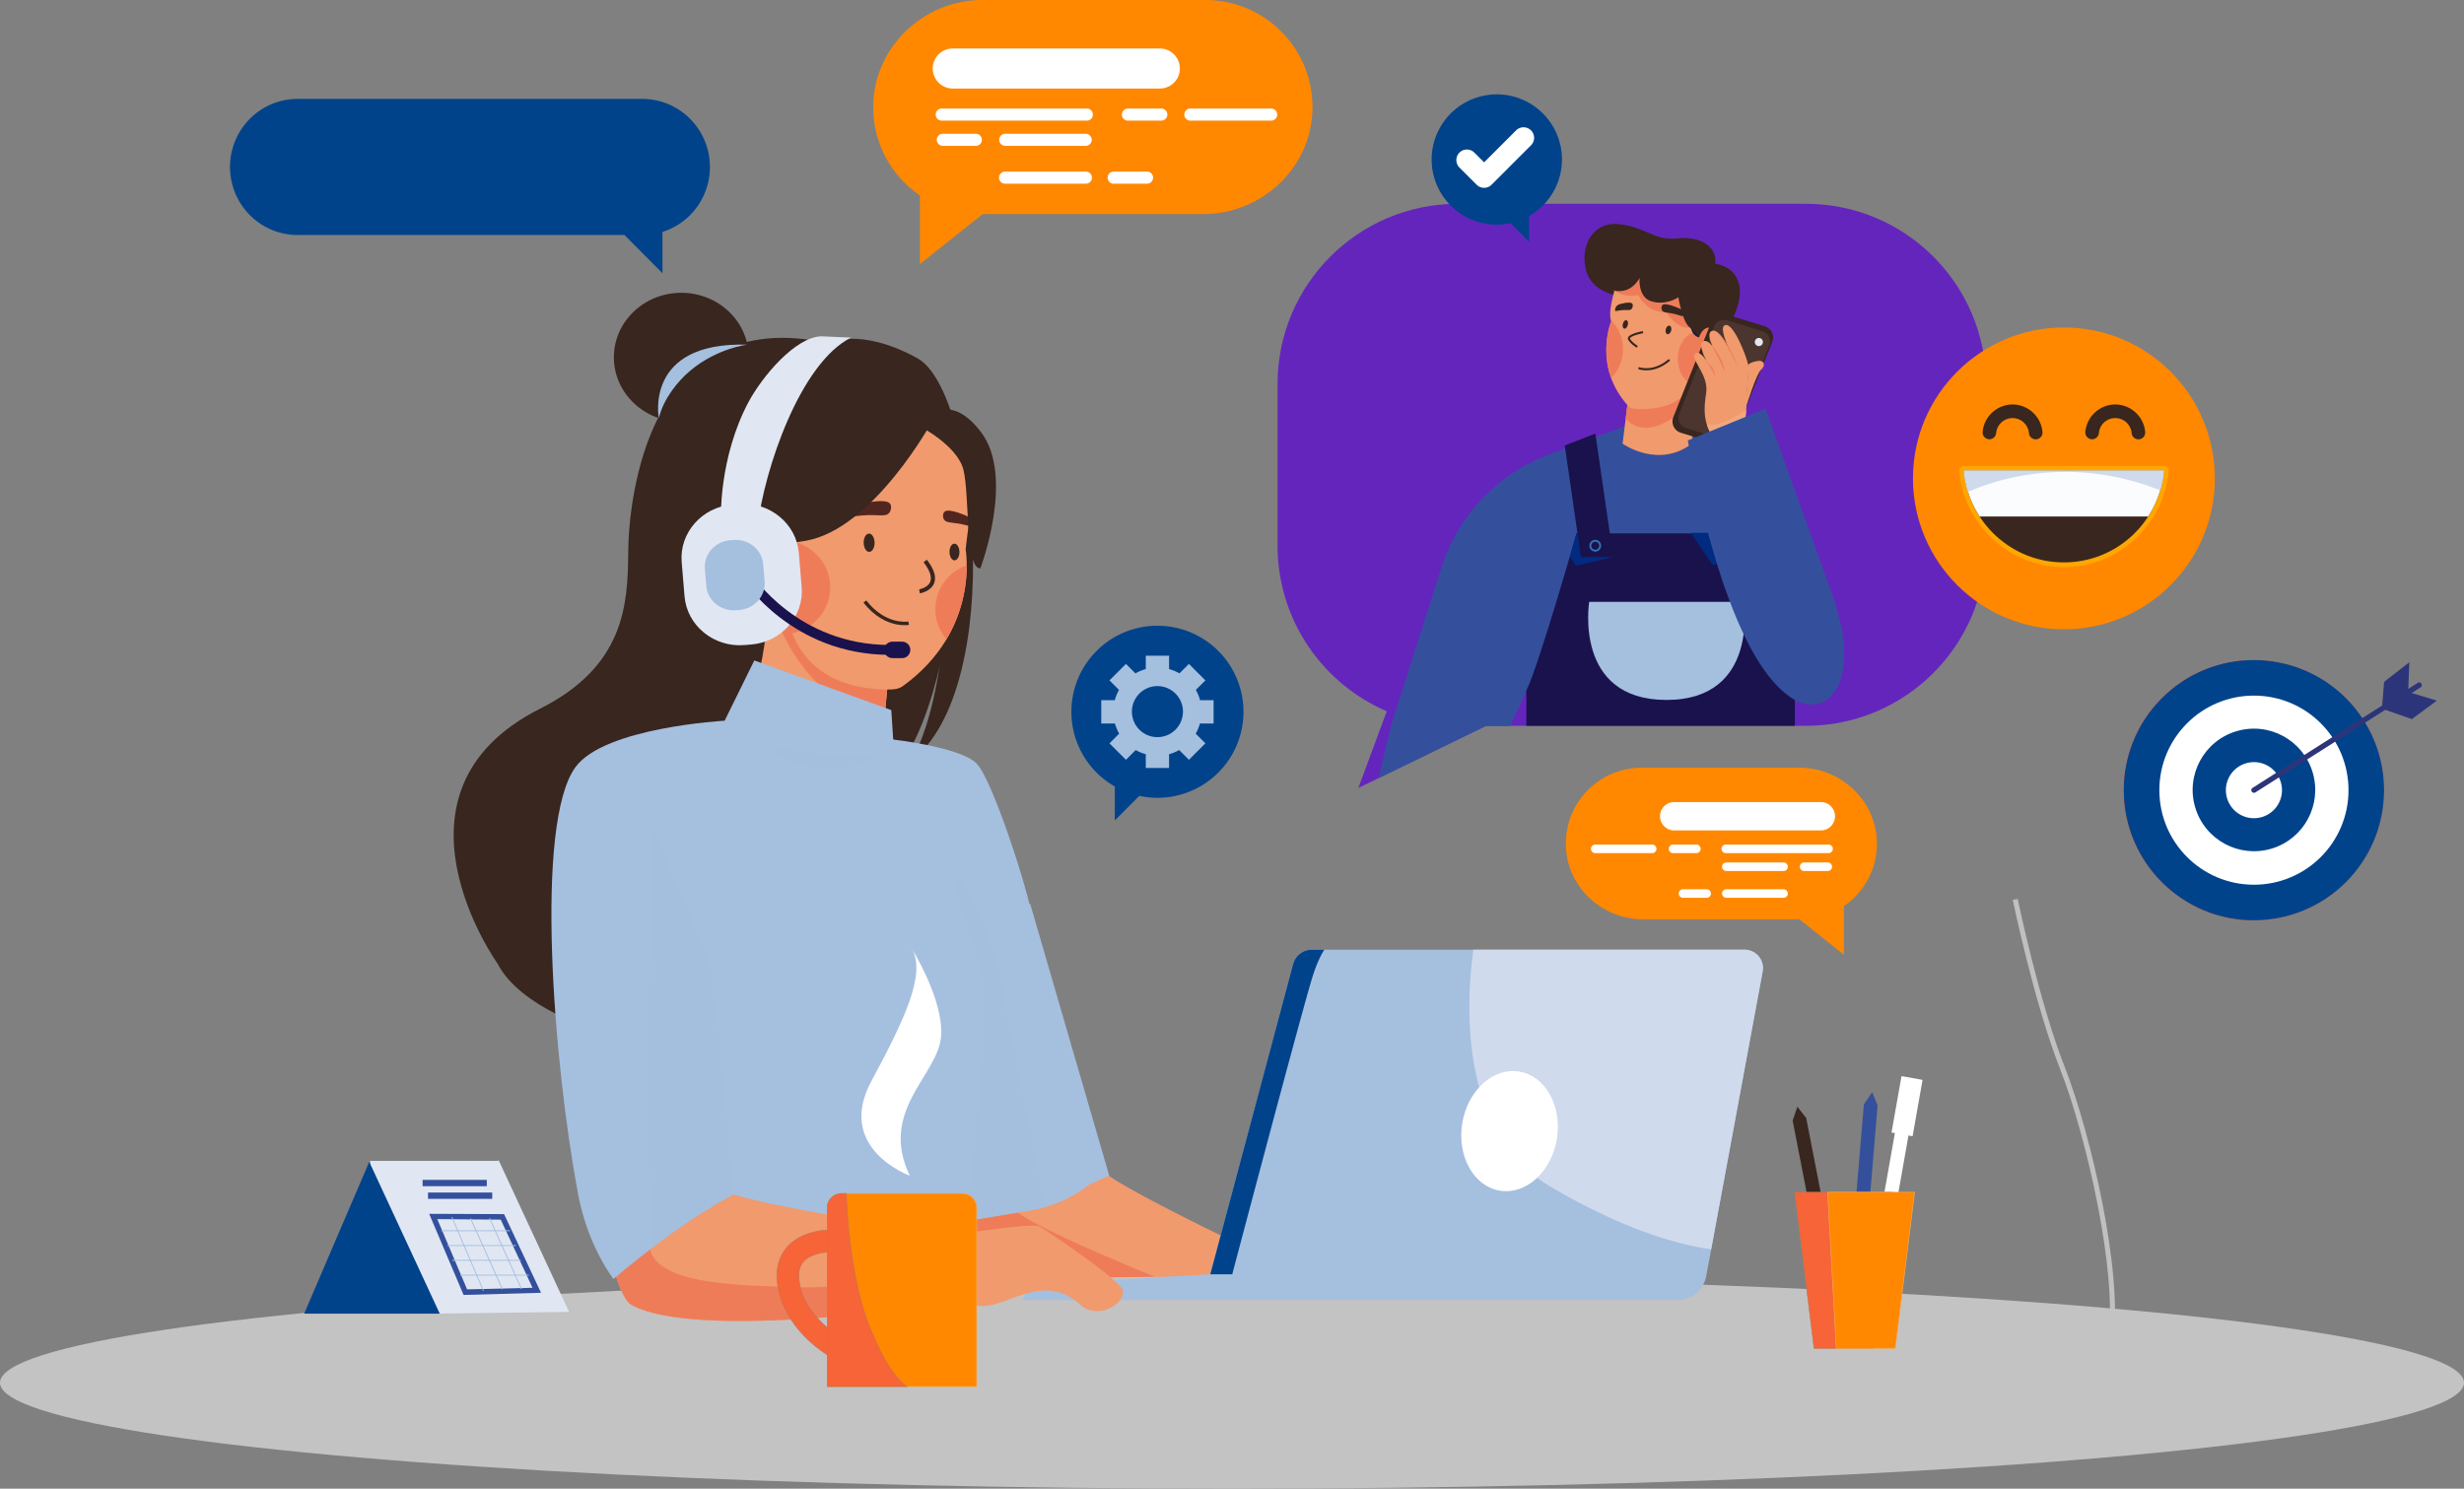 <svg xmlns="http://www.w3.org/2000/svg" xmlns:svg="http://www.w3.org/2000/svg" xmlns:rdf="http://www.w3.org/1999/02/22-rdf-syntax-ns#" xmlns:cc="http://creativecommons.org/ns#" xmlns:dc="http://purl.org/dc/elements/1.1/" viewBox="0 0 3928.74 2374.039" id="svg2444" width="3928.74" height="2374.039"><rect x="0" y="0" width="3928.74" height="2374.039" fill="#808080" stroke="none"/><defs id="defs832"><style id="style824">.cls-1{fill:none;}.cls-2{isolation:isolate;}.cls-10,.cls-24,.cls-3{fill:#fff;}.cls-3{opacity:0;}.cls-4{fill:#e0e7f3;}.cls-5{fill:#d0daed;}.cls-6{fill:#ff625f;}.cls-7{clip-path:url(#clip-path);}.cls-8{opacity:0.3;}.cls-28,.cls-9{fill:#34509c;}.cls-11{fill:#2c3579;}.cls-12{fill:#81bc8c;}.cls-13,.cls-25,.cls-28{opacity:0.5;}.cls-14{fill:#5c9a87;}.cls-15{fill:#f19a6d;}.cls-16{fill:#ef7c59;}.cls-17{fill:#38261f;}.cls-18,.cls-25{fill:#a5bfdf;}.cls-19{fill:#52261f;}.cls-20{fill:#1a124c;}.cls-21{fill:#c17552;}.cls-22{fill:#f66438;stroke:#c17552;}.cls-22,.cls-23{stroke-miterlimit:10;}.cls-23{fill:#ffac3d;stroke:#f1a953;}.cls-24{opacity:0.6;}.cls-25,.cls-28{mix-blend-mode:multiply;}.cls-26{fill:#f2f2f2;}.cls-27{clip-path:url(#clip-path-2);}.cls-29{fill:#183a59;}.cls-30{fill:#002b81;}.cls-31{fill:#f7ce9c;}.cls-32{fill:#1d456b;}.cls-33{fill:#3074b3;}.cls-34{fill:#141f35;}.cls-35{fill:#4c352e;}.cls-36{fill:#f1a87f;}.cls-37{fill:#f1a953;}.cls-38{fill:#ffa600;}.cls-39{fill:#fbfcfd;}.cls-40{fill:#f3ce90;}</style><clipPath id="clip-path"><circle class="cls-1" cx="3984.87" cy="1620.1" r="207.53" transform="rotate(-45,3984.877,1620.1)" id="circle826"></circle></clipPath><clipPath id="clip-path-2"><path class="cls-1" d="m 3270.48,685 h -555 c -158.73,0 -287.4,128.68 -287.4,287.4 v 257.67 c 0,118.51 71.72,220.25 174.13,264.21 l -45.3,122.3 203.44,-99.1 h 510.11 c 158.73,0 287.4,-128.68 287.4,-287.41 V 972.38 C 3557.88,813.66 3429.21,685 3270.48,685 Z" id="path829"></path></clipPath></defs><title id="title834">19</title><g class="cls-2" id="g2442" transform="translate(-391.081,-360)"><g id="_09" data-name="09"><rect id="_09-2" data-name="09" class="cls-3" width="4680" height="3120" x="0" y="0"></rect><circle class="cls-6" cx="3984.87" cy="1620.09" r="207.53" id="circle843"></circle><g class="cls-7" clip-path="url(#clip-path)" id="g851"><circle class="cls-6" cx="3956.77" cy="1620.09" r="207.53" id="circle845"></circle><circle class="cls-8" cx="3956.77" cy="1620.09" r="207.53" id="circle847"></circle><ellipse class="cls-9" cx="3984.87" cy="1620.09" id="circle849" rx="207.53" ry="207.53" style="fill:#00438b;fill-opacity:1"></ellipse></g><circle class="cls-10" cx="3984.87" cy="1620.09" r="150.79" id="circle853"></circle><circle class="cls-9" cx="3984.87" cy="1620.09" r="97.72" transform="rotate(-16.85,3983.641,1619.811)" id="circle855" style="fill:#00438b;fill-opacity:1"></circle><path class="cls-10" d="m 3984.87,1575.38 a 44.72,44.72 0 1 0 44.72,44.71 44.71,44.71 0 0 0 -44.72,-44.71 z" id="path857"></path><path class="cls-11" d="m 4246.12,1448.91 -263.53,167.6 a 4.25,4.25 0 0 0 4.56,7.17 l 263.53,-167.6 a 4.25,4.25 0 0 0 -4.56,-7.17 z" id="path859"></path><polygon class="cls-11" points="4232.64,1416.1 4192.41,1447.44 4188.74,1493.11 4230.7,1466.84 " id="polygon861"></polygon><polygon class="cls-11" points="4276.51,1477.31 4232.65,1464.03 4188.78,1490.04 4236.72,1506.77 " id="polygon863"></polygon><g class="cls-13" id="g869"><path class="cls-10" d="m 3608.21,1793.49 -7.87,1.62 c 0.34,1.64 34.12,164.49 75.36,269.34 41.73,106.13 92.39,327 76.78,431.61 l 7.94,1.19 c 15.81,-105.88 -35.19,-328.79 -77.25,-435.74 -40.98,-104.21 -74.62,-266.39 -74.96,-268.02 z" id="path867"></path></g><path class="cls-15" d="m 2052.59,1966.68 c -56.54,-223.19 -81.68,-271.13 -81.68,-271.13 0,0 -168.63,36 -183.48,133.26 -14.85,97.26 106.94,472.68 157.93,543.66 28.08,39.09 592.22,153.57 592.22,153.57 l 25.54,-87.8 c 0,0 -348.58,-162.3 -403.32,-202.87 -38.29,-51.29 -86.8,-188.08 -107.21,-268.69 z" id="path885"></path><path class="cls-16" d="m 2004.09,2284.22 c -23.82,-42.34 -81.68,-434.78 -81.68,-434.78 L 1800,1794.5 a 94.45,94.45 0 0 0 -12.55,34.31 c -14.86,97.29 106.94,472.68 157.93,543.66 25.44,35.4 490.63,132.66 578.1,150.68 l 15.13,-0.56 1.81,-6.23 c -86.28,-32.26 -514.91,-194.07 -536.33,-232.14 z" id="path887"></path><ellipse class="cls-17" cx="1477.38" cy="929.8" rx="107.5" ry="102.87" id="ellipse889"></ellipse><path class="cls-17" d="m 1854.34,931.61 c -91.89,-51.07 -144.23,-24.5 -144.23,-24.5 -285.57,-63.06 -316.89,249.05 -317.36,333.76 -0.47,84.71 -6.61,181.84 -140.53,249.29 -263.49,132.71 -68,406.22 -68,406.22 37,71.86 158.15,106.7 158.15,106.7 -1.76,-68.58 298.47,-317.52 477.46,-414.31 45.85,-56.15 67.92,-159.1 69.6,-167.2 -12.94,81.91 -30.89,127.18 -45.86,152.36 154.09,-118.63 104.94,-589.93 10.77,-642.32 z" id="path891"></path><path class="cls-18" d="m 1441.54,1026.87 c 7.41,-30.91 30.29,-59.24 50.39,-76 43.15,-36 90.87,-41.23 90.87,-41.23 -165.25,-5.01 -141.26,117.23 -141.26,117.23 z" id="path893"></path><path class="cls-15" d="m 1815.31,1539.32 c -27.56,-11 -76,-25.54 -124.9,-30 -72,-6.54 -143.93,0 -143.93,0 -10,34.22 44,129.89 186.88,151.25 142.88,21.36 150.06,-94 81.95,-121.25 z" id="path895"></path><path class="cls-15" d="m 1814.4,1388.18 -188,-48.26 -11.18,-2.86 c -9.34,141.68 -55.76,203.75 -61.32,227.68 -11.7,50.33 120.79,121.46 182.22,124 93.57,4 74,-94.88 73.19,-95.31 -10.52,-5.54 -10.4,-48.77 -7.11,-94.15 3.87,-54 12.2,-111.1 12.2,-111.1 z" id="path897"></path><path class="cls-16" d="m 1802.17,1499.33 c 3.9,-54 12.23,-111.15 12.23,-111.15 l -188,-48.26 c 19.47,53.08 69.34,149.73 175.77,159.41 z" id="path899"></path><path class="cls-17" d="m 1893.61,1004.54 c -52.35,-38.92 -110.27,-48.14 -110.27,-48.14 -198.84,-40.34 -239.62,149.08 -233.63,201.27 8.38,73.09 58.37,161.14 58.37,161.14 l 281.67,-1 22.19,-55.19 c 81.96,-162.3 23.29,-227.13 -18.33,-258.08 z" id="path901"></path><path class="cls-15" d="m 1804.57,1026.29 c -125.24,-0.8 -160.93,24 -161.67,136.17 -0.07,9.57 -1.8,108.54 -0.43,117.76 0,0 -24.09,176.37 162.92,179.38 9,0.14 18,-0.25 25,-5.3 123.88,-89.3 100.33,-217.6 100.37,-218.37 0.32,-5.83 10.63,-82 10.63,-82 0.76,-112.19 -11.57,-126.85 -136.82,-127.64 z" id="path903"></path><path class="cls-15" d="m 1612,1189.23 c -33.73,1.14 -60,31.66 -58.73,68.15 1.27,36.49 29.71,65.14 63.44,64 33.73,-1.14 60,-31.67 58.73,-68.16 -1.27,-36.49 -29.74,-65.14 -63.44,-63.99 z" id="path905"></path><path class="cls-17" d="m 1620.63,1229.25 c -12,-7.8 -25.25,-4.3 -25.81,-4.15 l 1.78,6.24 c 0.1,0 11,-2.82 20.43,3.35 7,4.6 11.68,13 13.85,24.9 -8,-0.32 -24.89,0.26 -32.05,10.05 l 5.4,3.76 c 5.87,-8 23.75,-7.83 30.14,-7.08 l 4.22,0.5 -0.53,-4.12 c -2.06,-16.03 -7.93,-27.29 -17.43,-33.45 z" id="path907"></path><path class="cls-16" d="m 1651.9,1222.85 c 0,0 -8.48,29 -10.71,57.35 0,0 -6.11,45 11.93,90 30,-5.84 54.71,-28.9 60.52,-60.05 7.62,-40.8 -20.03,-79.86 -61.74,-87.3 z" id="path909"></path><path class="cls-16" d="m 1883.7,1318.16 a 73.58,73.58 0 0 0 16.47,61.36 230.41,230.41 0 0 0 32.35,-118.14 c -24.52,8.92 -43.78,29.8 -48.82,56.78 z" id="path911"></path><path class="cls-17" d="m 1772.32,1317.53 -4.51,3.34 c 18,23.14 37.61,31.71 51.9,34.69 11.78,2.46 20,1.12 20.69,1 l -1,-5.44 c -1.49,0.24 -36.4,5.78 -67.08,-33.59 z" id="path913"></path><path class="cls-19" d="m 1756.62,1165.13 c -14.27,5.39 -11.11,14.75 -9.68,17.9 0.83,1.85 6.09,0 18.6,-1 26.65,-2.23 37,3 43.11,-3.94 3.57,-4.12 4.34,-11 1.59,-14.91 -6.91,-9.76 -51.74,1.24 -53.62,1.95 z" id="path915"></path><path class="cls-19" d="m 1937.76,1185.25 c -1.42,-0.83 -33.76,-16.16 -40.73,-9.14 -2.78,2.79 -3.12,8.5 -0.79,12.32 4,6.47 13.13,3.58 34.46,8.92 10,2.51 14,4.66 15,3.28 1.56,-2.38 2.9,-9.11 -7.94,-15.38 z" id="path917"></path><path class="cls-17" d="m 1863.65,1256.51 c 10,13 13.68,23.8 10.59,31.38 -3.9,9.57 -17.45,11.9 -17.59,11.92 l 1.08,6.39 c 0.71,-0.12 17.33,-2.91 22.65,-15.87 4.08,-9.94 0.23,-22.63 -11.44,-37.72 z" id="path919"></path><path class="cls-17" d="m 1776.68,1210.92 c -4.8,0.06 -8.61,6.63 -8.51,14.68 0.1,8.05 4.09,14.53 8.89,14.47 4.8,-0.06 8.61,-6.63 8.5,-14.68 -0.11,-8.05 -4.08,-14.53 -8.88,-14.47 z" id="path921"></path><path class="cls-17" d="m 1912.77,1227 c -4.38,0.06 -7.85,6 -7.75,13.39 0.1,7.39 3.72,13.24 8.09,13.18 4.37,-0.06 7.85,-6 7.75,-13.38 -0.1,-7.38 -3.72,-13.28 -8.09,-13.19 z" id="path923"></path><path class="cls-17" d="m 1647.54,973.86 c -24.39,106.82 -123,237.62 -123,237.62 0,0 44.08,30.11 151.9,10.79 107.82,-19.32 201.56,-191.5 201.56,-191.5 -47.41,-175.16 -230.46,-56.91 -230.46,-56.91 z" id="path925"></path><path class="cls-17" d="m 1855.92,1038.84 c 0,0 61.4,31.07 71.3,70.17 9.9,39.1 2.75,158.53 27,157.38 0,0 55.16,-145.24 1.41,-216.8 -57.06,-75.89 -99.71,-10.75 -99.71,-10.75 z" id="path927"></path><path class="cls-18" d="m 1994.52,2429.28 c -28.94,-16.13 -54.38,-32.58 -62.24,-49.1 -6.15,-12.89 -5.61,-41.29 -1.57,-77.5 11.39,-102.23 51,-266.58 48.84,-319.09 -2.93,-71.08 -16.64,-121.19 -16.64,-121.19 26.42,-27.92 74.63,-37.76 74.63,-37.76 -8.06,-48.31 -63.85,-220.83 -89.29,-247 -25.44,-26.17 -133,-38.3 -133,-38.3 l -3,-46.92 -218.45,-79.18 -47.32,96.12 c 0,0 -54.24,264.45 -93.4,488.74 q -2.46,14.19 -4.89,28.13 c -19.79,115.36 -77.13,471.17 -77.13,513.81 0,78.12 334.45,113.95 425.49,62.8 40.08,-22.53 96.46,-33.17 150.12,-41.65 68.21,-10.73 132,-17.91 152.46,-41.3 24.26,-27.8 -47.13,-58.6 -104.61,-90.61 z" id="path929"></path><path class="cls-4" d="m 1664.76,1241.57 c -3.88,-46.59 -46.64,-81.59 -95,-77.78 l -10.86,0.85 c -48.38,3.81 -84.79,45 -80.91,91.63 l 4.55,54.69 c 3.88,46.58 46.64,81.58 95,77.77 l 10.86,-0.85 c 48.38,-3.81 84.79,-45 80.91,-91.63 z" id="path931"></path><path class="cls-4" d="m 1583.93,1002.31 c -45.41,85.88 -45.88,185.57 -41.36,199 0,0 45,-2.71 56.48,-2 10.79,-90.9 67.83,-260.38 149,-300.93 l -47.5,-2.06 c -41.77,1.32 -94.67,64.48 -116.62,105.99 z" id="path933"></path><polygon class="cls-20" points="" id="polygon935"></polygon><path class="cls-20" d="m 1809.69,1388.55 c -146.26,0 -218.88,-110.91 -219.76,-112.28 l -13.93,8.21 c 0.77,1.2 77.88,119.79 233.69,119.79 h 3.12 l -0.18,-15.73 z" id="path937"></path><polygon class="cls-20" points="1589.92,1276.26 1582.97,1280.37 1589.93,1276.27 " id="polygon939"></polygon><path class="cls-18" d="m 1608,1259.84 c -1.93,-23.21 -23.24,-40.65 -47.34,-38.75 l -5.41,0.42 c -24.11,1.9 -42.24,22.45 -40.31,45.66 l 2.26,27.25 c 1.94,23.21 23.24,40.65 47.35,38.75 l 5.41,-0.43 c 24.1,-1.9 42.24,-22.44 40.31,-45.65 z" id="path941"></path><path class="cls-20" d="m 1829.05,1383.29 h -14.69 a 13.11,13.11 0 1 0 0,26.21 h 14.69 a 13.11,13.11 0 1 0 0,-26.21 z" id="path943"></path><ellipse class="cls-21" cx="2355.451" cy="2565.009" rx="1964.37" ry="169.03" id="ellipse2139" style="fill:#c3c3c3;fill-opacity:1"></ellipse><rect class="cls-10" x="3259.41" y="2224.89" width="303.61" height="22" transform="rotate(-79.96,3411.369,2235.875)" id="rect2141"></rect><rect class="cls-10" x="3385.95" y="2106.82" width="91.3" height="34.1" transform="rotate(-79.96,3431.798,2123.848)" id="rect2143"></rect><polygon class="cls-9" points="3359.47,2425.46 3384.85,2122.91 3376.19,2101.72 3362.92,2121.07 3337.55,2423.62 " id="polygon2145"></polygon><polygon class="cls-17" points="3307.41,2445.12 3329,2440.92 3270.98,2142.9 3256.88,2124.87 3249.39,2147.11 " id="polygon2147"></polygon><polygon class="cls-22" points="3408.39,2261.31 3252.69,2261.31 3283.52,2510.24 3377.55,2510.24 " id="polygon2149"></polygon><polygon class="cls-23" points="3443.84,2261.31 3305.1,2261.31 3318.98,2510.24 3413.01,2510.24 " id="polygon2151" style="fill:#ff8800;fill-opacity:1"></polygon><path class="cls-18" d="m 1927.68,1819.08 4.16,488.38 101.8,-17 a 209.21,209.21 0 0 0 93.91,-41.2 l 32.1,-14.62 -125.86,-432.94 z" id="path2173"></path><path class="cls-18" d="m 3172.75,1874.48 h -689.9 a 31.09,31.09 0 0 0 -30,23 l -132,494.63 c 0,0 -237.68,14.21 -265.34,15.51 -27.66,1.3 -33.29,25.59 -33.29,25.59 h 1043.64 a 46.46,46.46 0 0 0 45.67,-38 l 8,-43 82,-442.7 a 29.38,29.38 0 0 0 -28.78,-35.03 z" id="path2175"></path><path class="cls-5" d="m 3172.75,1874.48 h -432.48 c -12.88,95.83 -19.78,293.61 122.54,377.63 120.34,71 208.11,93.39 256.68,100.19 l 82,-442.7 a 29.38,29.38 0 0 0 -28.74,-35.12 z" id="path2177"></path><path class="cls-9" d="m 2452.83,1897.53 -132,494.63 h 35 c 0,0 111.39,-421.53 128,-474.49 6.62,-21.05 13.23,-34.56 18.83,-43.19 h -19.79 a 31.09,31.09 0 0 0 -30.04,23.05 z" id="path2179" style="fill:#00438b;fill-opacity:1"></path><ellipse class="cls-10" cx="2798.04" cy="2163.88" rx="96.18" ry="76.46" transform="rotate(-80.93,2797.987,2163.885)" id="ellipse2181"></ellipse><path class="cls-15" d="m 2049.71,2316.24 c -10.34,-7 -107.55,9.7 -140.39,12.38 -47.33,-6.9 -353.06,-52.2 -366.81,-72.91 -14.91,-22.45 3.22,-607.82 -34.06,-619.23 0,0 -156.7,-26.84 -213.3,84 -31.21,61.08 47,688.69 102.17,720 105.49,59.79 507.46,-1.26 536.76,-5.81 a 15.89,15.89 0 0 0 5,4.16 c 47.21,22.11 107.56,-58.4 174.6,1.91 28.35,25.51 73.17,-2.76 67.5,-23.21 -4.68,-16.98 -119.05,-92.88 -131.47,-101.29 z" id="path2183"></path><path class="cls-16" d="m 1915.46,2412.56 c -11.13,-14.66 -203,3.26 -265.6,0 -62.6,-3.26 -182.16,-1.63 -215.53,-45.6 -33.37,-43.97 -66.75,-526 -64,-591.11 1.47,-34.51 -21.65,-69.48 -49.51,-91.1 a 142.58,142.58 0 0 0 -25.7,35.7 c -31.21,61.08 47,688.69 102.17,720 105.49,59.79 507.46,-1.26 536.76,-5.81 a 15.89,15.89 0 0 0 5,4.16 l 1.19,0.52 c -8.06,-7.89 -18.58,-18.59 -24.78,-26.76 z" id="path2185"></path><path class="cls-18" d="m 1546.48,1509.33 c 0,0 -191.41,10.51 -237.77,73.9 -66,90.25 -35,473.17 4.17,681.56 15.58,82.91 56.37,134.87 56.37,134.87 0,0 106,-92.59 199.72,-139.17 0,0 -7.81,-392.06 -23.17,-452.93 -13.63,-54.03 0.68,-298.23 0.68,-298.23 z" id="path2187"></path><path class="cls-25" d="m 1900,1723.63 c 0,0 38.06,137.78 56.27,185.29 18.21,47.51 -25.12,395.83 -25.12,395.83 l 126.39,-20.2 c 0,0 -59.9,-304.37 -73.14,-374.05 -13.24,-69.68 -84.4,-186.87 -84.4,-186.87 z" id="path2189"></path><path class="cls-25" d="m 1578.9,1524.09 c 0,0 99.3,104.52 211.84,41.17 0,0 -160.53,7.92 -211.84,-41.17 z" id="path2191"></path><path class="cls-25" d="m 1432.32,1680.38 c -3.85,113.45 -4.49,209.57 -10.07,334.81 -5.58,125.24 10.06,275.48 8,335.49 69.12,-53.68 129.5,-85.21 129.5,-85.21 0,0 -23.92,-332.8 -43.78,-385.06 -19.86,-52.26 -83.65,-200.03 -83.65,-200.03 z" id="path2193"></path><path class="cls-18" d="m 3270.48,685 h -555 c -158.73,0 -287.4,128.68 -287.4,287.4 v 257.67 c 0,118.51 71.72,220.25 174.13,264.21 l -45.3,122.3 203.44,-99.1 h 510.11 c 158.73,0 287.4,-128.68 287.4,-287.41 V 972.38 C 3557.88,813.66 3429.21,685 3270.48,685 Z" id="path2207" style="fill:#6425bd;fill-opacity:1"></path><g class="cls-27" clip-path="url(#clip-path-2)" id="g2317"><path class="cls-9" d="m 3177.28,1079.61 -94.14,-37.93 -81.33,-9.18 -140.75,52.62 a 284.4,284.4 0 0 0 -171.43,180.1 l -77.38,243 a 157.86,157.86 0 0 0 3.62,106 l 10.77,27.23 149.55,-79.57 48.52,-100.35 403.51,-13.53 c 0,0 10.31,-343.72 -50.94,-368.39 z" id="path2209"></path><path class="cls-9" d="m 3177.28,1079.61 -94.14,-37.93 -81.33,-9.18 -140.75,52.62 a 284.4,284.4 0 0 0 -171.43,180.1 l -77.38,243 c -11.05,34.69 -46.08,196.73 -46.08,196.73 l 180.23,-74.2 78.31,-169.24 403.51,-13.51 c 0,0 10.31,-343.72 -50.94,-368.39 z" id="path2211"></path><path class="cls-28" d="m 3001.81,1032.5 -82.44,30.82 c 3.15,2.43 4.76,12.35 9.4,14.69 0,0 24.78,28.75 69.9,31 45.12,2.25 65,-4.86 65,-4.86 l 61.49,180 1.58,-224.89 -43.62,-17.58 z" id="path2213"></path><path class="cls-28" d="m 2688.93,1607 67.21,6.56 68.57,-152 c 0,0 48.62,-126.41 41.58,-142.84 -7.04,-16.43 -175.29,283.92 -177.36,288.28 z" id="path2215"></path><path class="cls-20" d="m 3252.81,1354.52 -71.62,-143.94 h -276.45 c 0,0 -59.19,207.8 -80,250.88 v 543.81 h 240.55 l 10.65,-139.13 4.32,139.13 h 225.9 L 3253,1668.06 Z" id="path2217"></path><rect class="cls-29" x="2974.61" y="1840.67" width="186.99" height="3.05" id="rect2219"></rect><rect class="cls-29" x="2994.59" y="1782.79" width="163.65" height="3.05" transform="matrix(0.01,-1,1,0.01,1274.41,4850.41)" id="rect2221"></rect><path class="cls-29" d="m 3077,1833.8 -2.1,-2.22 a 100.84,100.84 0 0 0 31.42,-73 v -62.85 h 3.05 v 62.85 A 103.93,103.93 0 0 1 3077,1833.8 Z" id="path2223"></path><path class="cls-18" d="m 2818.67,1681.44 v 138.79 c 112.16,0 106.25,-137.71 106.25,-137.71 z" id="path2225"></path><polygon class="cls-30" points="3181.45,1247.31 3162.25,1209.7 3087.18,1209.7 3121.95,1261.16 " id="polygon2227"></polygon><path class="cls-30" d="m 2904.74,1210.58 c 0,0 -4.19,14.68 -10.69,37 l 9.8,14.52 59.5,-13.86 -19.19,-37.61 z" id="path2229"></path><polygon class="cls-29" points="3258.17,1690.69 3253.01,1668.06 2824.72,1668.06 2824.72,1690.69 " id="polygon2231"></polygon><rect class="cls-31" x="3035.93" y="1654.94" width="96.42" height="52.47" rx="15.14" id="rect2233"></rect><rect class="cls-32" x="2974.61" y="1650.55" width="19.8" height="63.93" id="rect2235"></rect><rect class="cls-32" x="2858.63" y="1650.55" width="19.8" height="63.93" id="rect2237"></rect><rect class="cls-32" x="3151.7" y="1650.55" width="19.8" height="63.93" id="rect2239"></rect><path class="cls-18" d="m 2925,1319.78 c 0,0 -25.58,156.43 123.11,156.43 148.69,0 123.12,-156.43 123.12,-156.43 z" id="path2241"></path><polygon class="cls-20" points="3182.77,1248.19 3156.25,1065.35 3101.49,1043.4 3131.19,1248.19 " id="polygon2243"></polygon><polygon class="cls-20" points="2963.35,1248.19 2934.78,1051.3 2886,1070.53 2911.77,1248.19 " id="polygon2245"></polygon><path class="cls-33" d="m 3155.12,1239.62 a 9.36,9.36 0 1 1 9.36,-9.36 9.37,9.37 0 0 1 -9.36,9.36 z m 0,-15.74 a 6.38,6.38 0 1 0 6.38,6.38 6.38,6.38 0 0 0 -6.38,-6.38 z" id="path2247"></path><path class="cls-33" d="m 2934.62,1239.62 a 9.36,9.36 0 1 1 9.36,-9.36 9.37,9.37 0 0 1 -9.36,9.36 z m 0,-15.74 a 6.38,6.38 0 1 0 6.38,6.38 6.38,6.38 0 0 0 -6.38,-6.38 z" id="path2249"></path><path class="cls-15" d="m 2988.53,983.54 -10.29,84 c 0,0 57.45,41.16 111.47,-0.86 -0.86,-36.87 -7.72,-102 -7.72,-102 z" id="path2251"></path><path class="cls-16" d="m 2988.53,983.54 -5.41,44.18 c 36.28,39.85 93.82,-14.29 102.66,-23 -1.92,-22.25 -3.79,-40.05 -3.79,-40.05 z" id="path2253"></path><path class="cls-17" d="m 3164.44,816 c -6.37,-33.28 -38.68,-35.24 -38.68,-35.24 3.92,-25.46 -21.05,-44.55 -59.72,-40.63 -38.67,3.92 -48.46,-17.14 -92.52,-22.52 -44.06,-5.38 -63.63,37.2 -53.35,73.92 10.28,36.72 53.35,40.14 53.35,40.14 l 3.48,121.93 107.18,2.94 c 27.86,0 50.45,-21.15 50.45,-47.24 a 44.32,44.32 0 0 0 -1.64,-11.74 c 21.44,-21.56 35.85,-58.51 31.45,-81.56 z" id="path2255"></path><path class="cls-15" d="m 3074.29,758.16 c -56.4,-9.29 -91.79,7.92 -109.28,65.93 -0.89,2.94 -1.58,5.92 -2.31,8.9 -3.45,14 -6.22,31.23 -2.52,39.17 0,0 -30.43,73.15 27.87,136.14 6.64,7.18 38.77,3.33 47.76,1.53 75.81,-15.16 68.23,-98.56 68.23,-98.56 1.7,-5 29.82,-7 31.43,-12.19 15.47,-50.08 7.71,-129.56 -61.18,-140.92 z" id="path2257"></path><path class="cls-16" d="m 3068.49,833.18 c 0,0 -36.32,15.79 -49.93,2.44 -14.2,-13.92 -13.22,-32.3 -13.22,-32.3 0,0 -12.79,26.92 -43.74,18.38 0,0 19.27,14.58 41.46,8.7 0,0 15,30.68 44.39,26.76 0,0 17,29.13 39.51,25 -9.32,-8.56 -17.82,-23.37 -18.47,-48.98 z" id="path2259"></path><path class="cls-16" d="m 2959.79,871.16 a 9.89,9.89 0 0 0 0.39,1 c 0,0 -17.61,42.43 -0.27,90.49 11.6,-10.77 19,-27.23 19,-45.69 0,-18.46 -7.45,-35.04 -19.12,-45.8 z" id="path2261"></path><path class="cls-16" d="m 3100.25,888.52 c -18.84,0 -34.12,19.52 -34.12,43.6 0,19.38 9.91,35.79 23.6,41.46 17.35,-28.49 14.31,-62.31 14.31,-62.31 1.1,-3.25 13.16,-5.21 22,-7.59 -6.22,-9.27 -15.46,-15.16 -25.79,-15.16 z" id="path2263"></path><path class="cls-17" d="m 3004.17,945.38 -1.26,3 a 36.11,36.11 0 0 0 11.44,2.13 c 9.53,0.38 24,-2 39.69,-15.51 l -2.15,-2.49 c -25.17,21.68 -47.5,12.95 -47.72,12.87 z" id="path2265"></path><path class="cls-17" d="m 3071,852.92 c -1,-0.59 -24.42,-11.25 -29.21,-6.46 -1.91,1.9 -2.2,5.85 -0.66,8.53 2.6,4.52 8.85,2.61 23.24,6.53 6.75,1.84 9.45,3.37 10.1,2.42 1.08,-1.63 3.78,-6.56 -3.47,-11.02 z" id="path2267"></path><path class="cls-17" d="m 2972.29,845.49 c -6.23,3 -6.4,8.55 -5.88,10.16 0.3,0.93 2.59,-0.06 8,-0.75 11.42,-1.48 15.72,1.09 18.49,-2.57 1.64,-2.17 2.15,-5.72 1.09,-7.68 -2.73,-4.93 -20.88,0.45 -21.7,0.84 z" id="path2269"></path><path class="cls-17" d="m 3053.15,879.36 c -2.38,-0.62 -5.1,1.9 -6.07,5.63 -0.97,3.73 0.16,7.26 2.54,7.88 2.38,0.62 5.1,-1.9 6.07,-5.63 0.97,-3.73 -0.16,-7.24 -2.54,-7.88 z" id="path2271"></path><path class="cls-17" d="m 2984.34,870.61 c -2.17,-0.56 -4.71,2 -5.69,5.72 -0.98,3.72 0,7.19 2.17,7.76 2.17,0.57 4.71,-2 5.69,-5.71 0.98,-3.71 0,-7.2 -2.17,-7.77 z" id="path2273"></path><path class="cls-16" d="m 3129.75,881.46 c -15.14,-4.83 -31.75,4.84 -37.11,21.6 -5.36,16.76 2.59,34.27 17.73,39.1 15.14,4.83 31.75,-4.83 37.1,-21.6 5.35,-16.77 -2.58,-34.26 -17.72,-39.1 z" id="path2275"></path><path class="cls-17" d="m 3120.57,898.85 c -5.13,1.65 -9.28,6.14 -12.31,13.34 l -0.83,1.94 2.09,0.32 c 3,0.47 11.07,2.64 12.67,7.08 l 3.1,-1.12 c -2,-5.44 -9.46,-7.88 -13.17,-8.78 2.51,-5.18 5.68,-8.42 9.42,-9.64 a 12.75,12.75 0 0 1 9.63,1 l 1.71,-2.81 a 15.9,15.9 0 0 0 -12.31,-1.33 z" id="path2277"></path><path class="cls-34" d="m 3100.26,898 1,-84 -7.92,-17 c 0,0 -23.82,95.45 6.92,101 z" id="path2279"></path><path class="cls-17" d="m 3011.14,891.31 -0.61,-3.23 c -3.45,0.64 -20.8,4.15 -23.47,9.91 a 4,4 0 0 0 0.17,3.85 c 3.85,6.79 13.13,12.36 13.53,12.6 l 1.68,-2.83 c -0.09,-0.05 -8.93,-5.37 -12.35,-11.4 a 0.79,0.79 0 0 1 -0.05,-0.83 c 1.44,-3.11 13.2,-6.59 21.1,-8.07 z" id="path2281"></path><path class="cls-17" d="m 3116.41,775.54 c 0,0 -21.68,-29.12 -71.87,-28.5 -50.19,0.62 -88.59,34.69 -87.67,73.42 a 36.07,36.07 0 0 0 26.65,2.17 c 14.56,-4.65 21.82,-19.31 21.82,-19.31 0,0 -3.24,31.39 20,37.58 23.24,6.19 41.82,-6.81 41.82,-6.81 0,0 6.19,40.58 19.51,49.25 6.82,5 13.59,14.63 13.59,14.63 0,0 4.69,-16.49 17.39,-15.56 12.7,0.93 23.86,8.68 23.86,8.68 0,0 9.6,-61 2.78,-83.33 -6.82,-22.33 -27.88,-32.22 -27.88,-32.22 z" id="path2283"></path><path class="cls-17" d="m 3204.86,880.3 -61.63,-19 a 18.87,18.87 0 0 0 -23.09,11 l -61,152.83 a 18.87,18.87 0 0 0 12,25 l 61.63,19 a 18.88,18.88 0 0 0 23.09,-11 l 61,-152.83 a 18.87,18.87 0 0 0 -12,-25 z" id="path2285"></path><path class="cls-35" d="m 3201.2,888.11 -56.11,-17.28 a 17.17,17.17 0 0 0 -21,10 L 3068.53,1020 a 17.18,17.18 0 0 0 10.9,22.8 l 56.11,17.29 a 17.2,17.2 0 0 0 21,-10.06 l 55.53,-139.15 a 17.18,17.18 0 0 0 -10.87,-22.77 z" id="path2287"></path><path class="cls-4" d="m 3195.51,899 a 6.47,6.47 0 1 0 6.46,6.47 6.47,6.47 0 0 0 -6.46,-6.47 z" id="path2289"></path><path class="cls-15" d="m 3141.59,878.5 c -7.66,2.74 -0.8,21.76 5.19,35.21 -7,-13.2 -18.34,-30.61 -27,-25.6 -5.66,3.29 -3.08,13.38 1.84,24 -5.58,-6.71 -11.48,-10.83 -16.16,-7 -4.92,4 0.1,17.59 6.13,29.84 -5.66,-8.28 -12.14,-15 -16.8,-11.5 -11.26,8.37 22,33.14 16.56,64.55 -4.09,23.76 -2.16,38.55 1.2,49 2.45,7.63 5.66,13 7.88,17.81 18.36,-2.35 36.76,-9.43 52,-16.92 1.18,-6.75 2.16,-14.67 2.91,-24 0.75,-9.33 1.27,-20 1.54,-32.28 0.26,-11.37 3.56,-31.1 1.61,-40.09 -2.88,-13.43 -23.62,-67.77 -36.9,-63.02 z" id="path2291"></path><path class="cls-16" d="m 3123.86,956.78 a 174,174 0 0 0 -12.26,-21.86 c 5.69,11.53 12.26,21.86 12.26,21.86 z" id="path2293"></path><path class="cls-16" d="m 3153.29,927.17 c -0.24,-0.58 -2.76,-6.4 -6.5,-13.43 3.21,7.26 6.21,12.85 6.5,13.43 z" id="path2295"></path><path class="cls-16" d="m 3139.77,942.56 c 0,0 -8.6,-19 -18.14,-30.45 6.84,14.72 18.14,30.45 18.14,30.45 z" id="path2297"></path><path class="cls-16" d="m 3145.75,910.53 c -7.68,-12.55 -14.45,-19.21 -14.08,-18.76 8.83,10.81 18.58,30 21.22,35.34 2.64,5.34 5.54,10.62 8.18,16 0.07,0.14 0.26,0 0.21,-0.11 -2.15,-5.6 -4.29,-11.28 -6.93,-16.66 -2.64,-5.38 -5.47,-10.69 -8.6,-15.81 z" id="path2299"></path><path class="cls-16" d="m 3121.66,912.52 c 3.55,6.76 17,33.56 20.17,40.45 0.05,0.11 0.18,0 0.16,-0.08 -1.31,-8.26 -11.44,-29.74 -20.13,-40.71 -0.37,-0.46 -0.47,-0.18 -0.2,0.34 z" id="path2301"></path><path class="cls-16" d="m 3126.59,964.49 c 0,0.22 0.45,0.1 0.38,-0.14 -0.22,-0.79 -0.46,-1.59 -0.71,-2.39 0.11,0.81 0.23,1.65 0.33,2.53 z" id="path2303"></path><path class="cls-16" d="M 3115,939.55 A 87.61,87.61 0 0 1 3126.26,962 C 3124,945.82 3119.41,943.47 3115,939.55 Z" id="path2305"></path><path class="cls-16" d="m 3110.25,933.76 a 20.84,20.84 0 0 0 4.74,5.79 c -1.42,-2.1 -2.94,-4.19 -4.54,-6.26 -0.35,-0.46 -0.45,-0.05 -0.2,0.47 z" id="path2307"></path><path class="cls-36" d="m 3112.57,1037 v 0 c 2.45,7.63 5.66,13 7.88,17.81 18.36,-2.35 36.76,-9.43 52,-16.92 1.18,-6.75 2.16,-14.67 2.91,-24 0.01,0 -39.13,27.81 -62.79,23.11 z" id="path2309"></path><path class="cls-15" d="m 3193.43,935.72 c -11.74,1.84 -14.91,5.8 -14.91,5.8 1.74,8.05 -4.17,47 -2.62,64.88 0.39,-0.6 15.42,-49.95 23.2,-56.82 7.02,-6.2 6.07,-15.69 -5.67,-13.86 z" id="path2311"></path><path class="cls-9" d="m 3316,1318.2 -109.95,-306.26 -123.71,50.59 v 0 0 c 0.21,1.3 4.5,27.55 12.69,65.78 0.18,0.84 0.37,1.7 0.55,2.57 0.29,1.34 0.58,2.71 0.89,4.09 0.49,2.28 1,4.6 1.53,7 l 1.07,4.77 c 0.44,2 0.89,4 1.35,6 0.46,2 0.88,3.83 1.34,5.78 q 1.68,7.29 3.54,14.94 0.66,2.7 1.33,5.44 c 0.87,3.56 1.78,7.18 2.7,10.84 0.21,0.83 0.42,1.67 0.64,2.51 q 2,7.68 4.06,15.58 c 0.25,1 0.5,1.91 0.76,2.87 0.7,2.59 1.4,5.19 2.12,7.81 0.3,1.12 0.61,2.25 0.93,3.37 0.32,1.12 0.61,2.21 0.92,3.32 q 1.9,6.82 3.9,13.71 c 0.34,1.15 0.67,2.3 1,3.45 0.27,0.94 0.55,1.89 0.84,2.83 0.09,0.33 0.19,0.65 0.29,1 0.65,2.2 1.3,4.4 2,6.6 0.35,1.17 0.71,2.33 1.06,3.49 l 1.08,3.49 c 0.36,1.17 0.72,2.33 1.09,3.5 2.3,7.36 4.69,14.75 7.16,22.12 q 1,3 2.05,6 a 0.25,0.25 0 0 1 0,0.07 q 1,3.06 2.12,6.1 a 0.14,0.14 0 0 0 0,0.06 l 1.05,3 1,2.75 0.21,0.6 c 0.32,0.9 0.65,1.8 1,2.71 q 2.2,6.11 4.51,12.19 c 0.29,0.78 0.58,1.55 0.88,2.31 0.3,0.76 0.49,1.31 0.75,1.95 0.4,1.06 0.81,2.12 1.22,3.17 0.21,0.55 0.42,1.08 0.64,1.63 0.39,1 0.78,2 1.18,3 l 1,2.55 c 0.47,1.15 0.93,2.3 1.39,3.44 0.46,1.14 0.91,2.22 1.37,3.33 l 1,2.5 q 1.21,2.91 2.45,5.81 c 0.41,1 0.82,1.91 1.24,2.87 q 3.82,8.82 7.83,17.36 l 1.16,2.45 0.93,1.94 0.84,1.72 c 0.3,0.63 0.61,1.27 0.92,1.9 0.42,0.85 0.84,1.71 1.27,2.56 q 2.09,4.18 4.23,8.3 l 1.23,2.35 q 2.23,4.21 4.52,8.31 l 1.37,2.44 c 1,1.71 2,3.42 2.94,5.09 l 1.49,2.52 c 0,0 0,0 0,0 1.5,2.5 3,5 4.53,7.36 0.51,0.81 1,1.61 1.54,2.41 0,0 0,0 0,0 0.51,0.79 1,1.58 1.53,2.35 q 1.56,2.37 3.14,4.69 c 0.54,0.77 1.06,1.53 1.6,2.29 v 0 l 1.58,2.23 c 1.06,1.47 2.12,2.93 3.19,4.36 l 0.12,0.16 c 0.52,0.7 1,1.4 1.58,2.09 0,0 0,0 0,0 l 1.63,2.1 1.67,2.11 v 0 l 1.66,2 c 0.95,1.16 1.91,2.29 2.86,3.4 12.12,14.06 25.11,25.2 39,32.31 0.25,0.11 0.5,0.26 0.74,0.38 0.44,0.18 0.87,0.37 1.31,0.54 0.26,0.11 0.51,0.22 0.76,0.31 0.25,0.09 0.6,0.24 0.9,0.35 0.74,0.28 1.48,0.55 2.21,0.79 q 2.74,0.95 5.42,1.59 c 11.91,2.85 22.69,1.41 31.88,-3.73 12.28,-6.86 21.61,-20.23 26.91,-38.4 7.24,-24.68 6.92,-57.62 -3.07,-93.78 z" id="path2313"></path><path class="cls-28" d="m 3082.34,1062.53 c 1.51,0.08 83.59,-1.42 114.74,16.61 32.78,32.78 118.9,239 118.9,239 v 0 l -109.94,-306.26 z" id="path2315"></path></g><path class="cls-37" d="M 2313.05,360 H 1958 c -100.24,0 -182,84.47 -174.08,184.4 a 170.59,170.59 0 0 0 73.76,127.21 0.31,0.31 0 0 1 0.13,0.25 v 108.63 a 0.31,0.31 0 0 0 0.5,0.24 l 99.36,-79.21 a 0.37,0.37 0 0 1 0.2,-0.07 h 351.33 c 93.2,0 172.12,-73.06 174.52,-166.22 A 170.73,170.73 0 0 0 2313.05,360 Z" id="path2319" style="fill:#ff8800;fill-opacity:1"></path><path class="cls-10" d="m 2239.81,437.33 h -330.14 a 31.93,31.93 0 0 0 0,63.85 h 330.14 a 31.93,31.93 0 1 0 0,-63.85 z" id="path2321"></path><path class="cls-10" d="m 2124,533.11 h -231.37 a 9.63,9.63 0 0 0 0,19.26 H 2124 a 9.63,9.63 0 1 0 0,-19.26 z" id="path2323"></path><path class="cls-10" d="m 2242.74,533.11 h -53.23 a 9.63,9.63 0 0 0 0,19.26 h 53.23 a 9.63,9.63 0 1 0 0,-19.26 z" id="path2325"></path><path class="cls-10" d="m 2417.91,533.11 h -128.86 a 9.63,9.63 0 0 0 0,19.26 h 128.86 a 9.63,9.63 0 1 0 0,-19.26 z" id="path2327"></path><path class="cls-10" d="m 1947.32,573.32 h -53.23 a 9.64,9.64 0 0 0 0,19.27 h 53.23 a 9.64,9.64 0 0 0 0,-19.27 z" id="path2329"></path><path class="cls-10" d="m 2220,633.7 h -53.23 a 9.63,9.63 0 1 0 0,19.26 H 2220 a 9.63,9.63 0 1 0 0,-19.26 z" id="path2331"></path><path class="cls-10" d="m 2122.49,573.32 h -128.86 a 9.64,9.64 0 0 0 0,19.27 h 128.86 a 9.64,9.64 0 0 0 0,-19.27 z" id="path2333"></path><path class="cls-10" d="m 2122.49,633.7 h -128.86 a 9.63,9.63 0 0 0 0,19.26 h 128.86 a 9.63,9.63 0 1 0 0,-19.26 z" id="path2335"></path><path class="cls-37" d="m 3260.11,1584.29 h -251.45 a 120.91,120.91 0 0 0 -120.87,124.1 c 1.7,66 57.59,117.72 123.59,117.72 h 248.82 a 0.24,0.24 0 0 1 0.14,0.05 l 70.37,56.09 a 0.21,0.21 0 0 0 0.35,-0.17 v -76.93 a 0.21,0.21 0 0 1 0.09,-0.17 120.79,120.79 0 0 0 52.24,-90.1 c 5.61,-70.77 -52.29,-130.59 -123.28,-130.59 z" id="path2337" style="fill:#ff8800;fill-opacity:1"></path><path class="cls-10" d="m 3294.34,1639.05 h -233.82 a 22.61,22.61 0 1 0 0,45.22 h 233.82 a 22.61,22.61 0 1 0 0,-45.22 z" id="path2339"></path><path class="cls-10" d="m 3306.4,1706.88 h -163.82 a 6.83,6.83 0 0 0 0,13.65 h 163.82 a 6.83,6.83 0 1 0 0,-13.65 z" id="path2341"></path><path class="cls-10" d="m 3096.15,1706.88 h -37.7 a 6.83,6.83 0 0 0 0,13.65 h 37.7 a 6.83,6.83 0 0 0 0,-13.65 z" id="path2343"></path><path class="cls-10" d="m 3025.65,1706.88 h -91.26 a 6.83,6.83 0 0 0 0,13.65 h 91.26 a 6.83,6.83 0 0 0 0,-13.65 z" id="path2345"></path><path class="cls-10" d="m 3305.37,1735.37 h -37.7 a 6.82,6.82 0 0 0 0,13.64 h 37.7 a 6.82,6.82 0 1 0 0,-13.64 z" id="path2347"></path><path class="cls-10" d="m 3112.27,1778.13 h -37.69 a 6.82,6.82 0 1 0 0,13.64 h 37.69 a 6.82,6.82 0 1 0 0,-13.64 z" id="path2349"></path><path class="cls-10" d="m 3234.87,1735.37 h -91.25 a 6.82,6.82 0 1 0 0,13.64 h 91.25 a 6.82,6.82 0 1 0 0,-13.64 z" id="path2351"></path><path class="cls-10" d="m 3234.87,1778.13 h -91.25 a 6.82,6.82 0 1 0 0,13.64 h 91.25 a 6.82,6.82 0 1 0 0,-13.64 z" id="path2353"></path><circle class="cls-37" cx="3681.88" cy="1122.9" r="240.64" id="circle2355" style="fill:#ff8800;fill-opacity:1"></circle><path class="cls-38" d="m 3841.31,1103 h -318.85 a 7.56,7.56 0 0 0 -7.55,8.21 c 7.35,85.95 80.69,153.27 167,153.27 86.31,0 159.63,-67.32 167,-153.27 a 7.55,7.55 0 0 0 -7.54,-8.21 z" id="path2357"></path><path class="cls-17" d="m 3681.88,1256.86 c 83.78,0 152.42,-64.37 159.43,-146.33 h -318.85 c 7,81.96 75.65,146.33 159.42,146.33 z" id="path2359"></path><path class="cls-39" d="m 3547.65,1183.7 h 268.47 a 159.25,159.25 0 0 0 25.19,-73.17 h -318.85 a 159.14,159.14 0 0 0 25.19,73.17 z" id="path2361"></path><path class="cls-5" d="m 3529.24,1144.47 c 41.36,-18.53 161.07,-60 306.11,-2.6 a 158.16,158.16 0 0 0 6,-31.34 h -318.89 a 157.33,157.33 0 0 0 6.78,33.94 z" id="path2363"></path><path class="cls-17" d="m 3600,1005 a 48.2,48.2 0 0 0 -47.72,43.81 10.835,10.835 0 0 0 21.59,1.85 26.23,26.23 0 0 1 52.26,0 10.83,10.83 0 0 0 10.78,9.92 c 0.31,0 0.62,0 0.93,0 a 10.83,10.83 0 0 0 9.88,-11.72 A 48.2,48.2 0 0 0 3600,1005 Z" id="path2365"></path><path class="cls-17" d="m 3763.76,1005 a 48.2,48.2 0 0 0 -47.72,43.81 10.835,10.835 0 0 0 21.59,1.85 26.23,26.23 0 0 1 52.26,0 10.83,10.83 0 0 0 10.78,9.92 c 0.31,0 0.62,0 0.93,0 a 10.84,10.84 0 0 0 9.88,-11.72 48.2,48.2 0 0 0 -47.72,-43.86 z" id="path2367"></path><path class="cls-9" d="m 864.695,517.706 h 550.452 a 107.902,108.56 0 0 1 32.243,212.15 v 65.92 l -60.63,-61 H 864.675 a 107.892,108.55 0 0 1 0,-217.09 z" id="path2369" style="fill:#00438b;fill-opacity:1;stroke-width:0.997"></path><path class="cls-9" d="m 2236.55,1357.85 a 137.2,137.2 0 0 0 -68,256.37 v 54.12 l 39.14,-39.14 a 137.21,137.21 0 1 0 28.85,-271.35 z" id="path2395" style="fill:#00438b;fill-opacity:1"></path><path class="cls-18" d="M 2297.78,1460.19 2313,1445 l -26.25,-26.25 -15.13,15.12 a 70.47,70.47 0 0 0 -16.51,-6.88 v -21.35 H 2218 V 1427 a 70.47,70.47 0 0 0 -16.51,6.88 l -15.12,-15.12 -26.28,26.24 15.22,15.22 a 69.59,69.59 0 0 0 -6.73,16.42 H 2147 v 37.13 h 21.79 a 70.12,70.12 0 0 0 6.78,16.17 l -15.47,15.46 26.26,26.26 15.56,-15.56 a 70,70 0 0 0 16.07,6.63 v 22 h 37.13 v -22 a 69.91,69.91 0 0 0 16.08,-6.63 l 15.56,15.56 26.25,-26.26 -15.47,-15.46 a 70.15,70.15 0 0 0 6.79,-16.17 h 21.79 v -37.13 h -21.6 a 69.59,69.59 0 0 0 -6.74,-16.45 z m -61.23,75.34 a 40.7,40.7 0 1 1 40.7,-40.7 40.7,40.7 0 0 1 -40.7,40.7 z" id="path2397"></path><path class="cls-9" d="m 2777.69,510.5 a 103.88,103.88 0 1 0 21.84,205.43 l 29.63,29.63 v -41 a 103.87,103.87 0 0 0 -51.47,-194.09 z" id="path2399" style="fill:#00438b;fill-opacity:1"></path><path class="cls-10" d="m 2808.41,567.91 -51,51 -15.51,-15.52 a 16.822,16.822 0 0 0 -23.79,23.79 l 27.41,27.41 a 16.82,16.82 0 0 0 23.79,0 l 62.89,-62.89 a 16.822,16.822 0 0 0 -23.79,-23.79 z" id="path2401"></path><path class="cls-23" d="m 1925.54,2263.24 h -192.67 a 22.81,22.81 0 0 0 -22.78,22.77 v 285.17 h 238.23 V 2286 a 22.81,22.81 0 0 0 -22.78,-22.76 z" id="path2403" style="fill:#ff8800;fill-opacity:1"></path><path class="cls-22" d="m 1665,2399.72 c -1.1,-12.58 1.55,-22 8.1,-28.82 12.83,-13.33 38.83,-15.14 47.66,-14.72 l 1.9,-34.81 c -4.86,-0.26 -48.36,-1.82 -74.54,25.21 -9.52,9.83 -20.34,27.56 -17.85,56.16 6.52,75 79.65,117.86 82.76,119.65 l 17.37,-30.23 c -0.61,-0.35 -60.4,-35.35 -65.4,-92.44 z" id="path2405"></path><path class="cls-10" d="m 1846.05,1874.51 a 50.81,50.81 0 0 0 -4.29,-7 c 0,0 1.62,2.49 4.29,7 z" id="path2409"></path><path class="cls-10" d="m 1780.36,2084.33 c -57.86,107.32 61.4,150.64 61.4,150.64 -49.48,-102.48 42.4,-159 49.47,-219.1 5.87,-49.89 -32.13,-119.28 -45.18,-141.36 20.21,40.1 -11.16,108.68 -65.69,209.82 z" id="path2411"></path><path class="cls-22" d="m 1776.91,2473.8 c -32,-81.92 -36,-195.69 -36.37,-210.56 h -7.67 a 22.81,22.81 0 0 0 -22.78,22.77 v 285.17 H 1837 c -7.56,-4.99 -32.31,-26.03 -60.09,-97.38 z" id="path2413"></path><polygon class="cls-4" points="1038.47,2362.43 1264.81,2359.55 1152.36,2117.35 " id="polygon2415" transform="translate(33.639,92.507)"></polygon><rect class="cls-4" x="981.279" y="2211.297" width="204.72" height="236.43" id="rect2417"></rect><polygon class="cls-9" points="842.4,2362.43 1058.65,2362.43 946.2,2120.23 " id="polygon2419" style="fill:#00438b;fill-opacity:1" transform="translate(33.639,92.507)"></polygon><rect class="cls-9" x="1064.899" y="2241.567" width="102.36" height="10.09" id="rect2421"></rect><rect class="cls-9" x="1073.549" y="2261.757" width="102.36" height="10.09" id="rect2423"></rect><path class="cls-9" d="m 1075.369,2295.707 54.88,129.37 123.51,-3.48 -58.93,-125.42 z m 60.49,120.44 -47.53,-112 101.16,0.83 50.7,108.67 z" id="path2425"></path><rect class="cls-18" x="1094.809" y="2321.937" width="109.35" height="1.46" id="rect2427"></rect><rect class="cls-18" x="1104.299" y="2345.537" width="109.35" height="1.46" id="rect2429"></rect><rect class="cls-18" x="1112.109" y="2369.147" width="109.35" height="1.46" id="rect2431"></rect><rect class="cls-18" x="1124.939" y="2392.757" width="109.35" height="1.46" id="rect2433"></rect><rect class="cls-18" x="123.216" y="2580.532" width="1.46" height="123.89" transform="rotate(-24.22)" id="rect2435"></rect><rect class="cls-18" x="95.411" y="2568.595" width="1.46" height="123.89" transform="rotate(-24.22)" id="rect2437"></rect><rect class="cls-18" x="114.027" y="2552.87" width="1.46" height="127.63" transform="rotate(-23.21)" id="rect2439"></rect></g></g></svg>